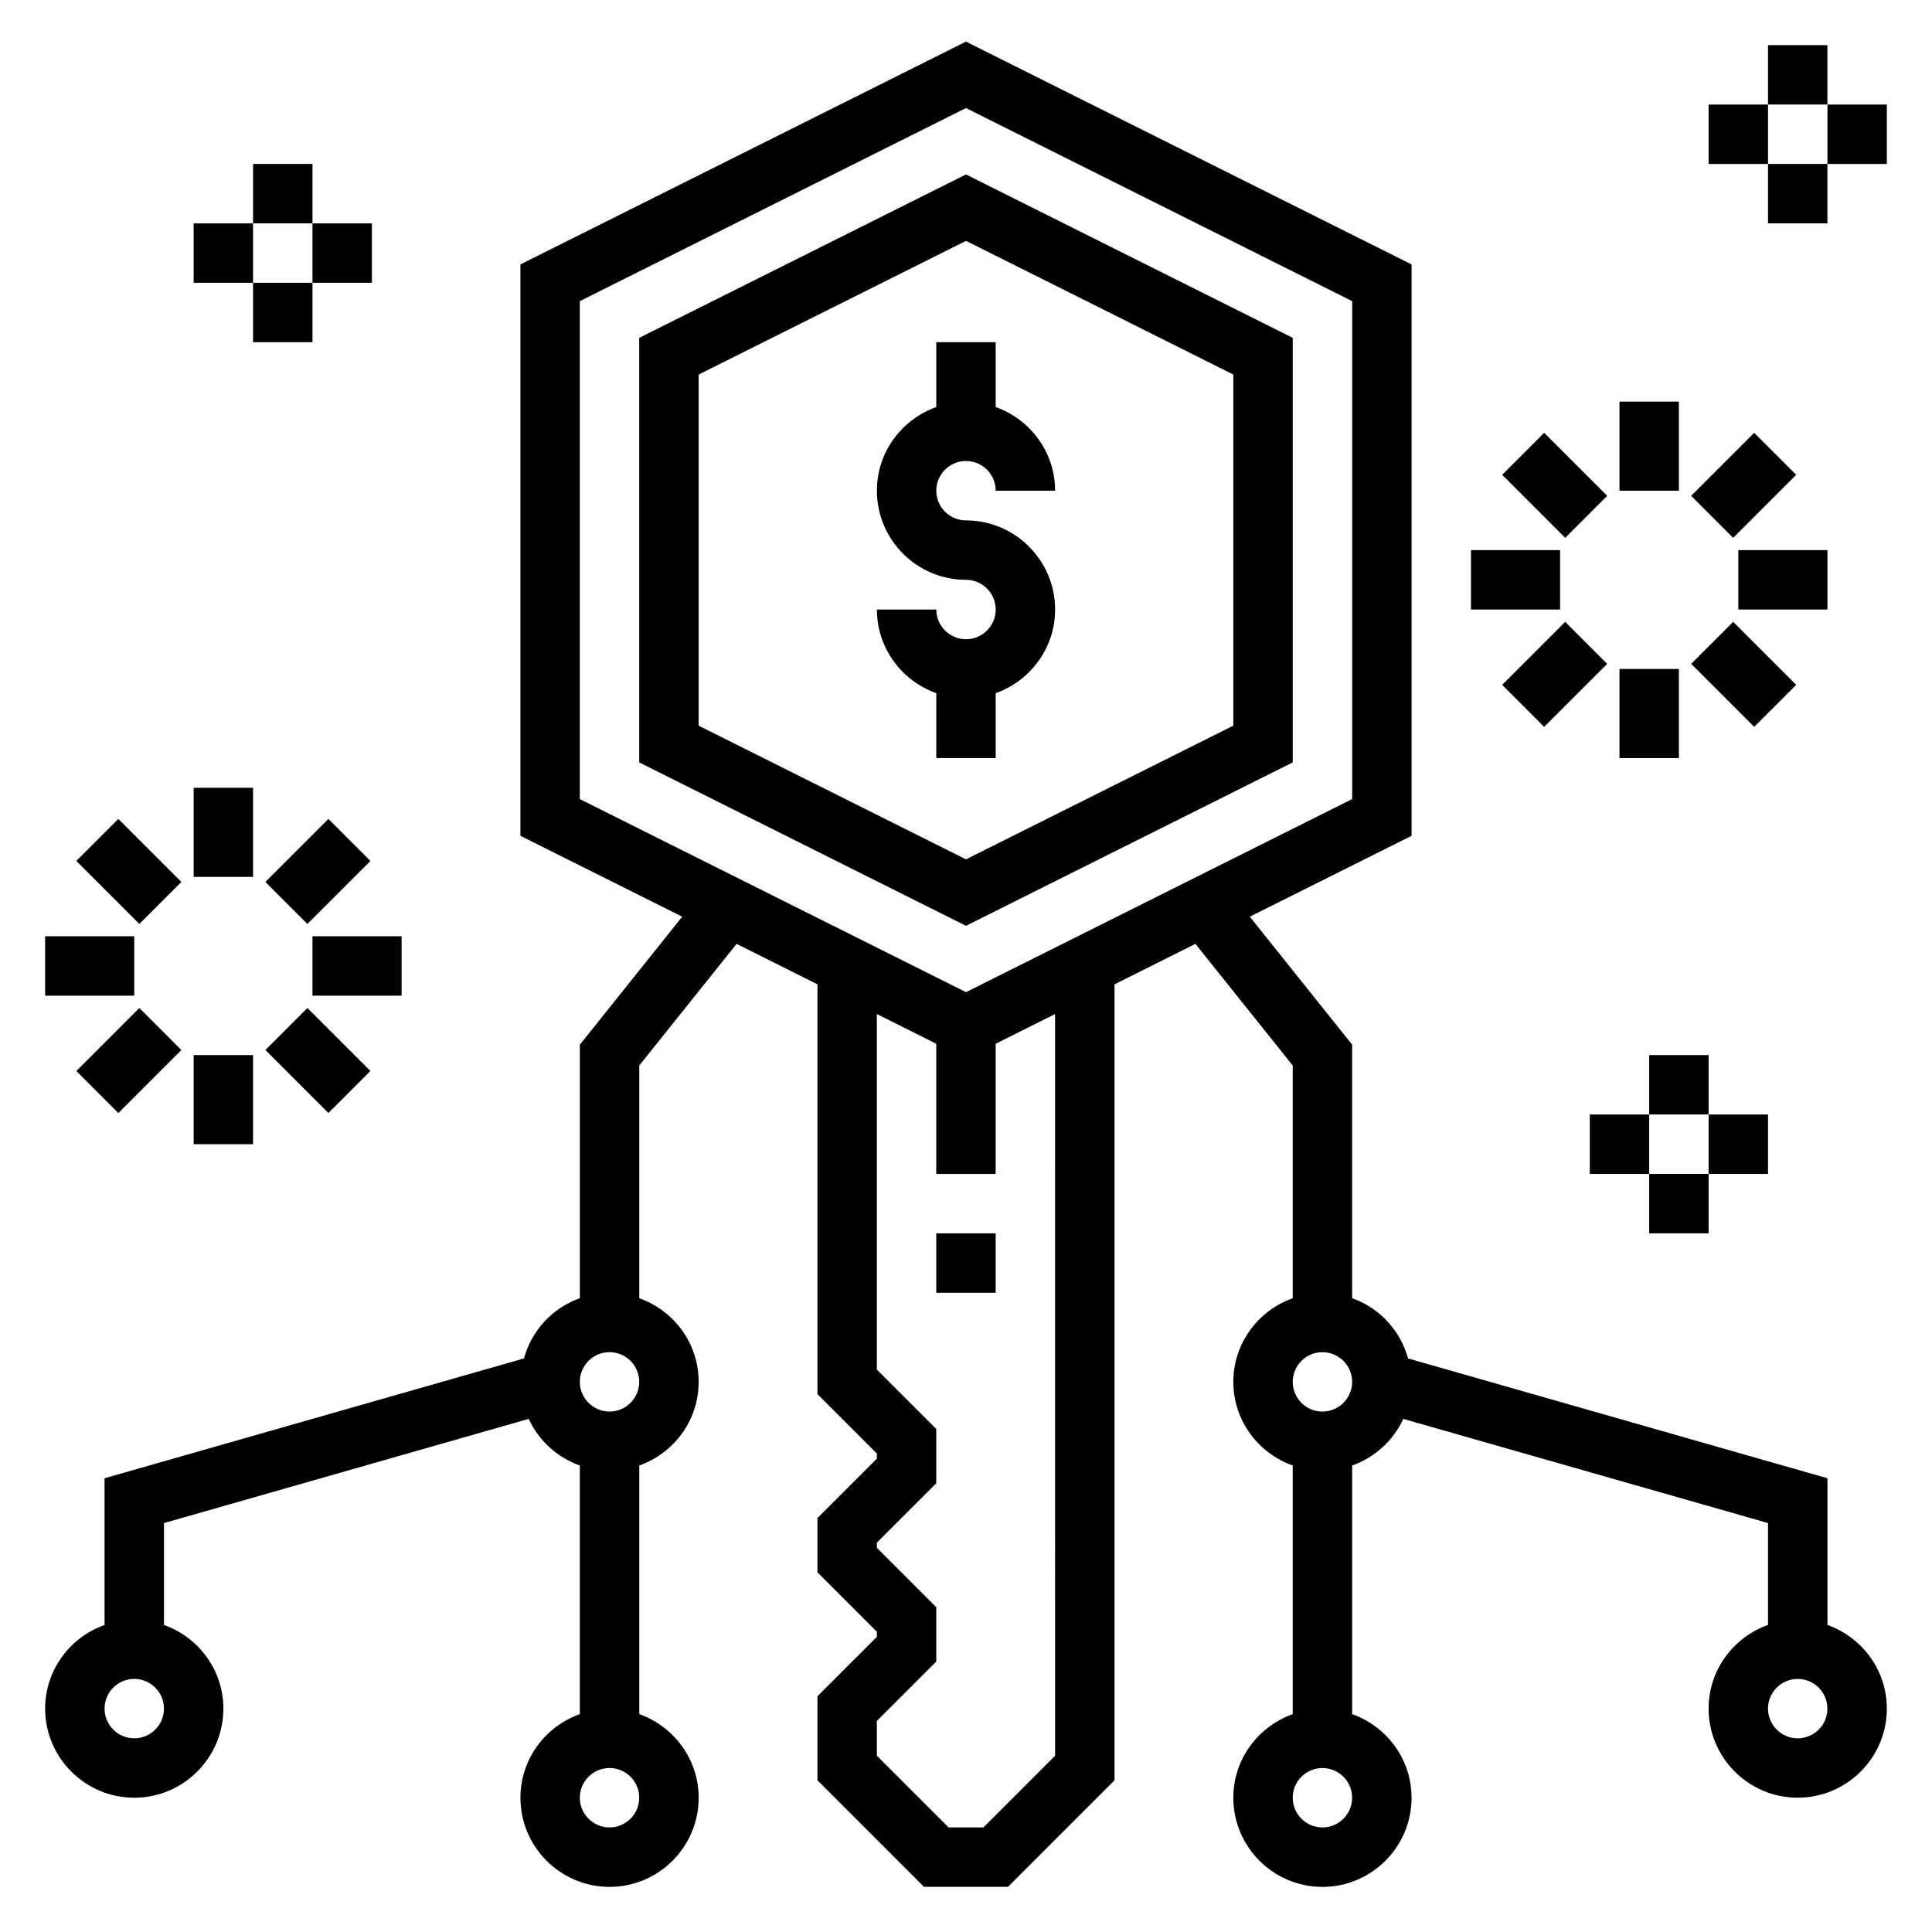 <?xml version="1.0" encoding="UTF-8"?>
<!-- Uploaded to: ICON Repo, www.svgrepo.com, Generator: ICON Repo Mixer Tools -->
<svg fill="#000000" width="800px" height="800px" version="1.1" viewBox="144 144 512 512" xmlns="http://www.w3.org/2000/svg">
 <g>
  <path d="m407.87 344.89v-17.191c9.141-3.258 15.742-11.918 15.742-22.168 0-13.02-10.598-23.617-23.617-23.617-4.336 0-7.871-3.535-7.871-7.871s3.535-7.871 7.871-7.871c4.336 0 7.871 3.535 7.871 7.871h15.742c0-10.25-6.606-18.91-15.742-22.168l0.004-17.191h-15.742v17.191c-9.141 3.258-15.742 11.918-15.742 22.168 0 13.02 10.598 23.617 23.617 23.617 4.336 0 7.871 3.535 7.871 7.871 0 4.336-3.535 7.871-7.871 7.871-4.336 0-7.871-3.535-7.871-7.871h-15.742c0 10.25 6.606 18.91 15.742 22.168l-0.008 17.191z"/>
  <path d="m486.59 346.04v-112.51l-86.594-43.297-86.594 43.297v112.52l86.594 43.297zm-157.44-102.78 70.848-35.426 70.848 35.426v93.047l-70.848 35.426-70.848-35.426z"/>
  <path d="m628.29 574.63v-38.879l-111.14-31.754c-2.047-7.445-7.598-13.391-14.816-15.965v-67.188l-27.129-33.914 42.871-21.43v-151.43l-118.08-59.039-118.08 59.039v151.43l42.871 21.434-27.121 33.914v67.188c-7.219 2.574-12.77 8.516-14.816 15.965l-111.14 31.754v38.879c-9.141 3.254-15.746 11.914-15.746 22.164 0 13.02 10.598 23.617 23.617 23.617s23.617-10.598 23.617-23.617c0-10.25-6.606-18.91-15.742-22.168v-27l96.66-27.613c2.644 5.754 7.535 10.211 13.547 12.359v65.883c-9.141 3.258-15.742 11.918-15.742 22.168 0 13.02 10.598 23.617 23.617 23.617 13.02 0 23.617-10.598 23.617-23.617 0-10.25-6.606-18.91-15.742-22.168v-65.883c9.141-3.258 15.742-11.918 15.742-22.168s-6.606-18.91-15.742-22.168v-61.668l25.789-32.234 21.434 10.723v108.6l15.742 15.742v1.355l-15.742 15.742v14.391l15.742 15.742v1.355l-15.742 15.742v22.262l28.23 28.234h22.262l28.23-28.23v-210.94l21.445-10.723 25.785 32.238v61.668c-9.141 3.258-15.742 11.918-15.742 22.168s6.606 18.91 15.742 22.168v65.883c-9.141 3.258-15.742 11.918-15.742 22.168 0 13.02 10.598 23.617 23.617 23.617 13.02 0 23.617-10.598 23.617-23.617 0-10.25-6.606-18.91-15.742-22.168v-65.883c6.016-2.141 10.895-6.606 13.547-12.359l96.656 27.605v27c-9.141 3.258-15.742 11.918-15.742 22.168 0 13.02 10.598 23.617 23.617 23.617s23.617-10.598 23.617-23.617c-0.004-10.246-6.609-18.906-15.746-22.164zm-448.71 30.039c-4.336 0-7.871-3.535-7.871-7.871 0-4.336 3.535-7.871 7.871-7.871 4.336 0 7.871 3.535 7.871 7.871 0 4.336-3.535 7.871-7.871 7.871zm125.95 23.617c-4.336 0-7.871-3.535-7.871-7.871 0-4.336 3.535-7.871 7.871-7.871 4.336 0 7.871 3.535 7.871 7.871 0 4.336-3.535 7.871-7.871 7.871zm0-110.21c-4.336 0-7.871-3.535-7.871-7.871 0-4.336 3.535-7.871 7.871-7.871 4.336 0 7.871 3.535 7.871 7.871 0 4.336-3.535 7.871-7.871 7.871zm-7.871-294.27 102.34-51.168 102.34 51.168v131.96l-102.34 51.168-102.34-51.168zm125.95 385.48-19 19.004h-9.227l-19.004-19.004v-9.227l15.742-15.742v-14.391l-15.742-15.742v-1.355l15.742-15.742v-14.391l-15.742-15.742v-94.219l15.742 7.871v34.496h15.742v-34.496l15.742-7.871zm70.848 19.004c-4.336 0-7.871-3.535-7.871-7.871 0-4.336 3.535-7.871 7.871-7.871 4.336 0 7.871 3.535 7.871 7.871 0.004 4.336-3.531 7.871-7.871 7.871zm0-110.21c-4.336 0-7.871-3.535-7.871-7.871 0-4.336 3.535-7.871 7.871-7.871 4.336 0 7.871 3.535 7.871 7.871 0.004 4.336-3.531 7.871-7.871 7.871zm125.95 86.594c-4.336 0-7.871-3.535-7.871-7.871 0-4.336 3.535-7.871 7.871-7.871 4.336 0 7.871 3.535 7.871 7.871 0.004 4.336-3.531 7.871-7.871 7.871z"/>
  <path d="m573.18 250.43h15.742v23.617h-15.742z"/>
  <path d="m542.09 269.83 11.133-11.133 16.699 16.699-11.133 11.133z"/>
  <path d="m533.82 289.79h23.617v15.742h-23.617z"/>
  <path d="m542.09 325.5 16.699-16.699 11.133 11.133-16.699 16.699z"/>
  <path d="m573.18 321.28h15.742v23.617h-15.742z"/>
  <path d="m592.18 319.93 11.133-11.133 16.699 16.699-11.133 11.133z"/>
  <path d="m604.67 289.79h23.617v15.742h-23.617z"/>
  <path d="m592.18 275.4 16.699-16.699 11.133 11.133-16.699 16.699z"/>
  <path d="m195.32 352.77h15.742v23.617h-15.742z"/>
  <path d="m164.23 372.16 11.133-11.133 16.699 16.699-11.133 11.133z"/>
  <path d="m155.96 392.12h23.617v15.742h-23.617z"/>
  <path d="m164.23 427.83 16.699-16.699 11.133 11.133-16.699 16.699z"/>
  <path d="m195.32 423.61h15.742v23.617h-15.742z"/>
  <path d="m214.33 422.26 11.133-11.133 16.699 16.699-11.133 11.133z"/>
  <path d="m226.81 392.12h23.617v15.742h-23.617z"/>
  <path d="m214.33 377.73 16.699-16.699 11.133 11.133-16.699 16.699z"/>
  <path d="m211.07 187.45h15.742v15.742h-15.742z"/>
  <path d="m211.07 218.94h15.742v15.742h-15.742z"/>
  <path d="m226.81 203.2h15.742v15.742h-15.742z"/>
  <path d="m195.32 203.2h15.742v15.742h-15.742z"/>
  <path d="m612.54 155.96h15.742v15.742h-15.742z"/>
  <path d="m612.54 187.45h15.742v15.742h-15.742z"/>
  <path d="m628.29 171.71h15.742v15.742h-15.742z"/>
  <path d="m596.8 171.71h15.742v15.742h-15.742z"/>
  <path d="m581.05 423.61h15.742v15.742h-15.742z"/>
  <path d="m581.05 455.1h15.742v15.742h-15.742z"/>
  <path d="m596.8 439.36h15.742v15.742h-15.742z"/>
  <path d="m565.31 439.36h15.742v15.742h-15.742z"/>
  <path d="m392.12 470.85h15.742v15.742h-15.742z"/>
 </g>
</svg>